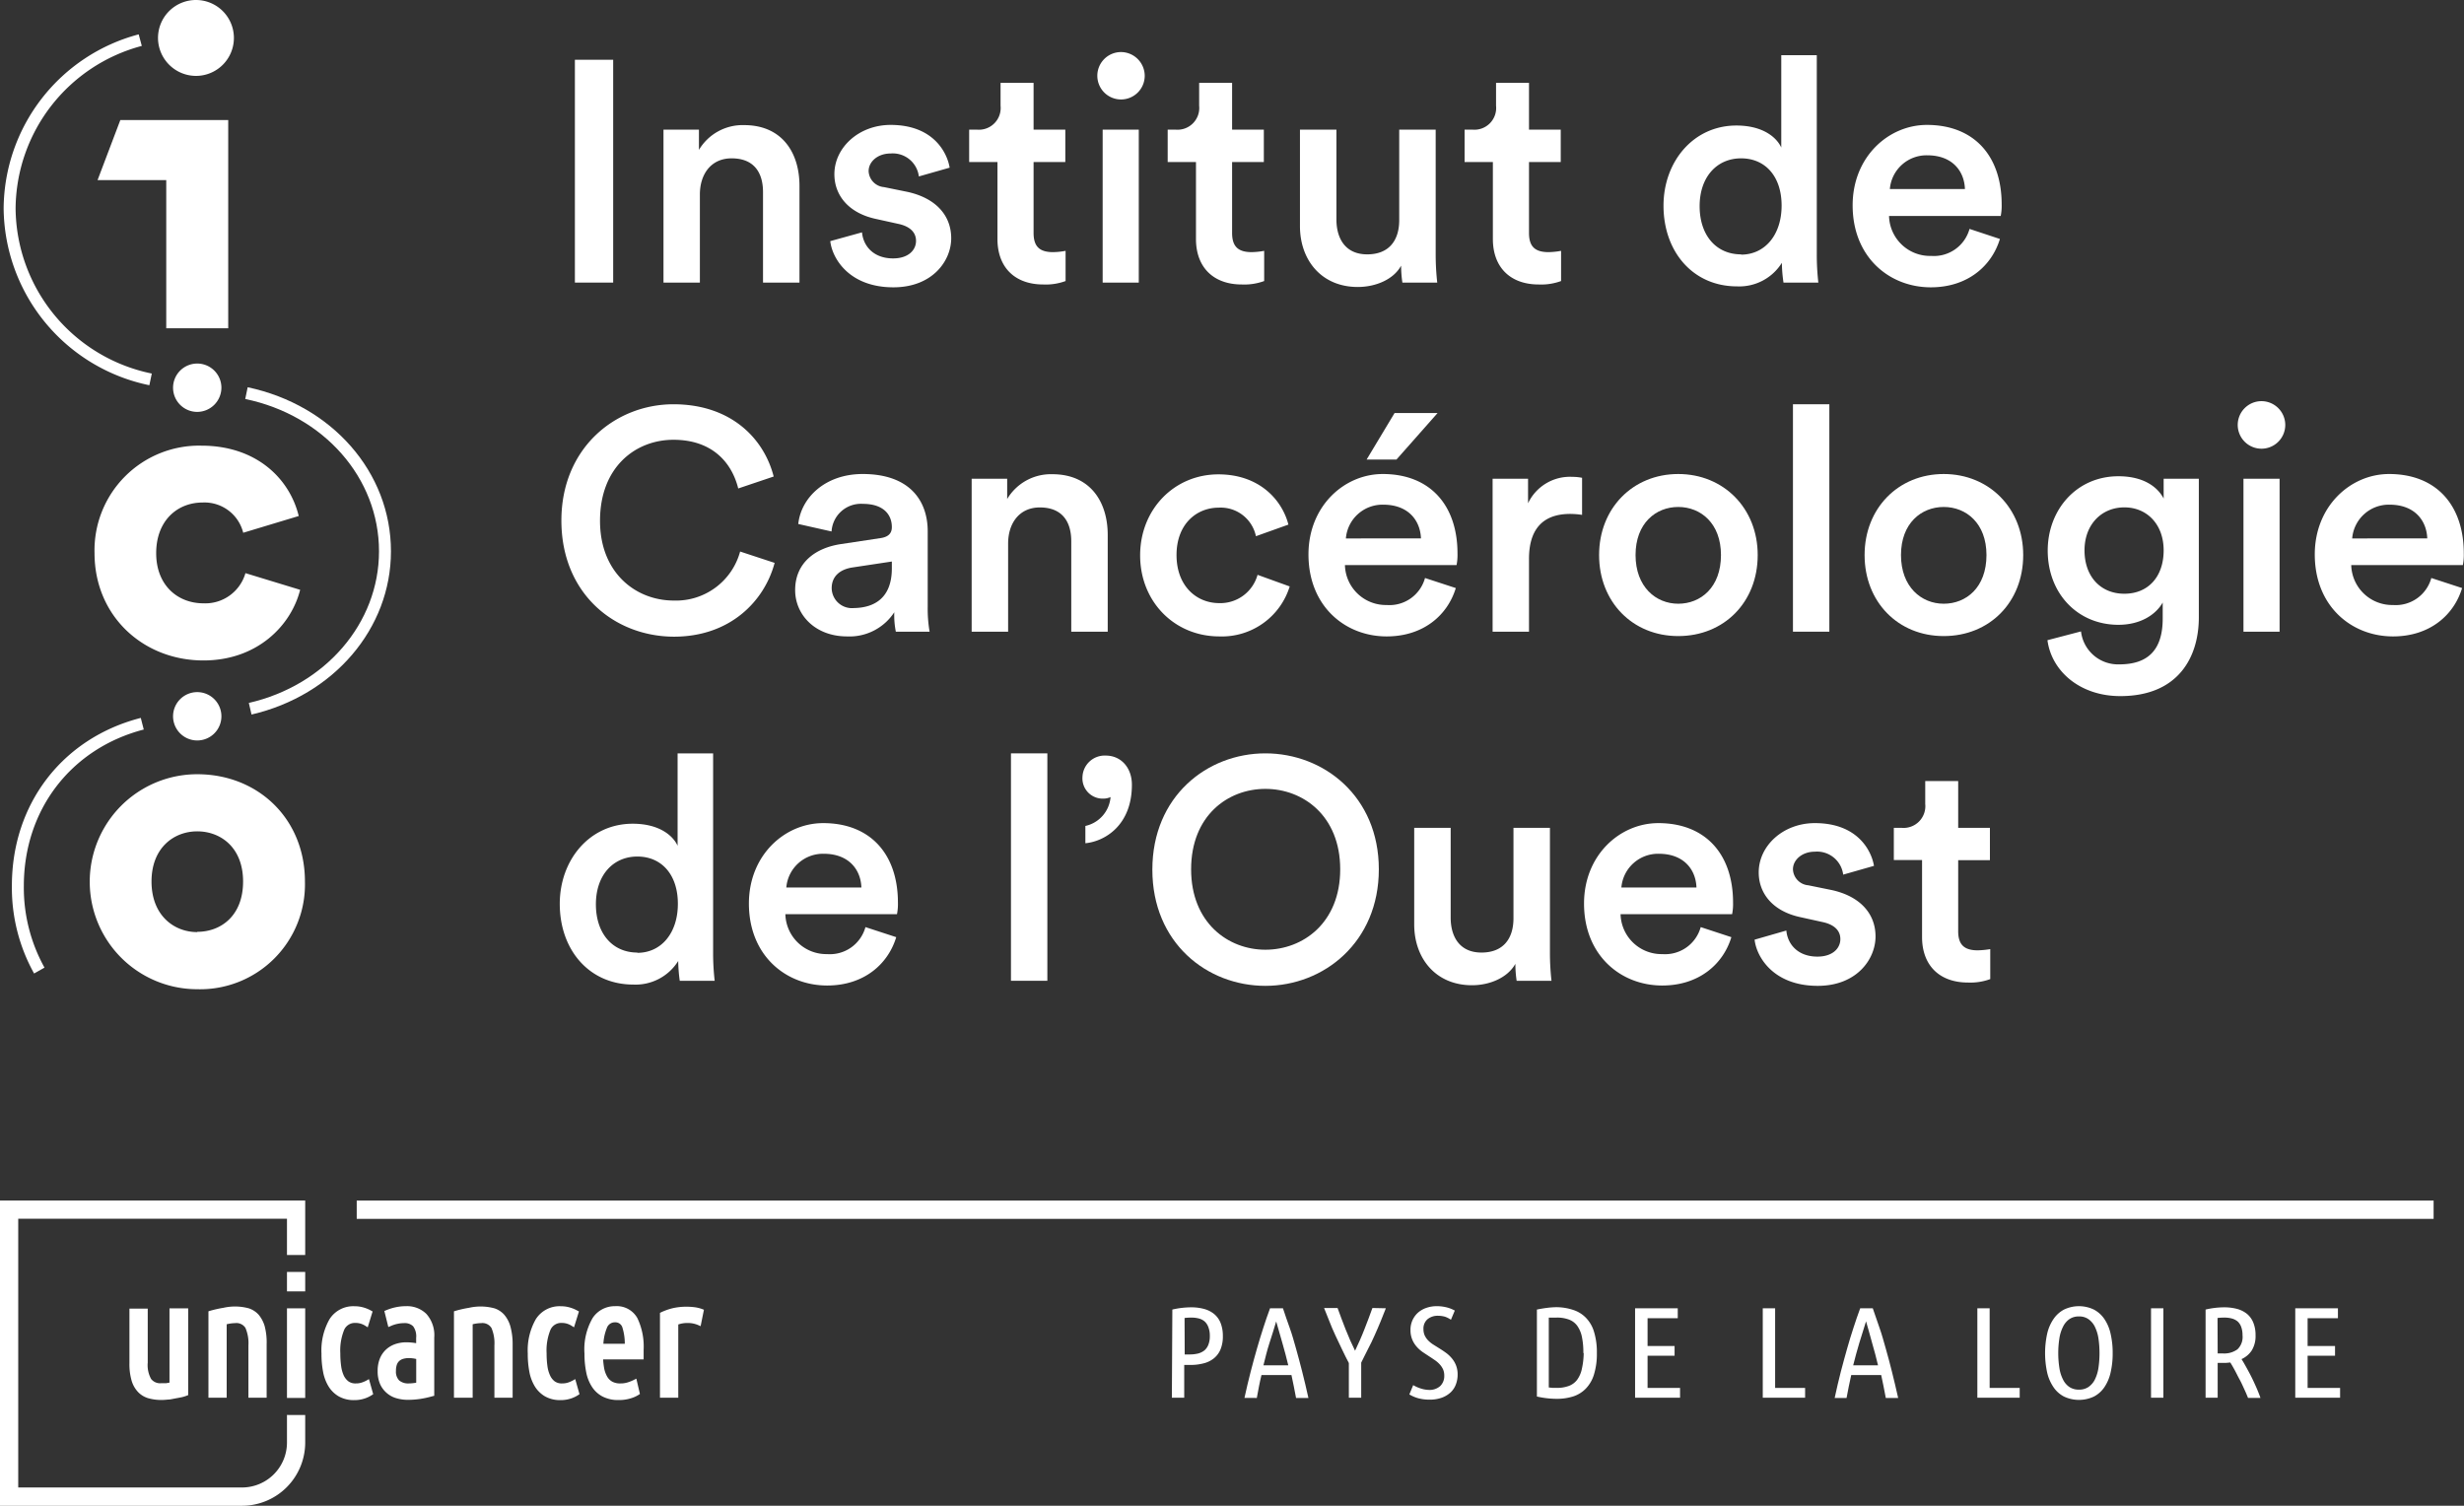 <svg xmlns="http://www.w3.org/2000/svg" viewBox="0 0 364.91 222.99"><rect x="0" y="0" width="364.91" height="222.99" fill="#333333" stroke="none"/><defs><style>.cls-1{fill:#fff;}</style></defs><title>logo_ICO_blanc</title><g id="Calque_2" data-name="Calque 2"><g id="Calque_1-2" data-name="Calque 1"><g id="Nouveau_symbole_25" data-name="Nouveau symbole 25"><path class="cls-1" d="M14,81.92c0,9.3,7.19,15.89,16.13,15.89,8,0,13-5.2,14.32-10.46l-8.1-2.47a6.19,6.19,0,0,1-6.22,4.47c-3.81,0-7-2.66-7-7.43s3.08-7.5,6.89-7.5a5.91,5.91,0,0,1,6,4.48l8.22-2.48C42.93,71,38.09,66,29.82,66A15.5,15.5,0,0,0,14,81.92Z"/><path class="cls-1" d="M29.21,114.66a15.92,15.92,0,1,0,0,31.84,15.53,15.53,0,0,0,15.95-15.95C45.16,121.25,38.21,114.66,29.21,114.66Zm0,23.38c-3.44,0-6.77-2.47-6.77-7.49s3.33-7.43,6.77-7.43S36,125.48,36,130.55,32.72,138,29.21,138Z"/><path class="cls-1" d="M29,11.24A5.62,5.62,0,1,0,23.4,5.62,5.64,5.64,0,0,0,29,11.24Z"/><path class="cls-1" d="M32.79,57.42A3.58,3.58,0,1,0,29.17,61,3.6,3.6,0,0,0,32.79,57.42Z"/><polygon class="cls-1" points="24.62 48.62 33.8 48.62 33.8 26.67 33.8 17.78 24.62 17.78 17.82 17.78 14.45 26.67 24.62 26.67 24.62 48.62"/><path class="cls-1" d="M25.63,106.08a3.58,3.58,0,1,0,3.54-3.58A3.58,3.58,0,0,0,25.63,106.08Z"/><path class="cls-1" d="M37.25,105.82l-.4-1.72c11.35-2.6,19.28-11.83,19.28-22.45,0-10.86-8.15-20.14-19.81-22.56l.36-1.74C49.17,60,57.9,69.94,57.9,81.65,57.9,93.1,49.41,103,37.25,105.82Z"/><path class="cls-1" d="M22.12,57.05A27,27,0,0,1,.54,30.88a26.86,26.86,0,0,1,20-25.79L21,6.8A25.11,25.11,0,0,0,2.31,30.88,25.19,25.19,0,0,0,22.48,55.32Z"/><path class="cls-1" d="M5.05,144.17a26.07,26.07,0,0,1-3.29-13c0-12.12,7.49-21.87,19.09-24.85l.44,1.72C10.5,110.85,3.53,119.93,3.53,131.21A24.38,24.38,0,0,0,6.59,143.3Z"/><path class="cls-1" d="M85.14,41.85v-33h5.67v33Z"/><path class="cls-1" d="M103.65,41.85H98.26V19.2h5.25v3a7.53,7.53,0,0,1,6.7-3.67c5.54,0,8.19,4,8.19,9V41.85H113V28.45c0-2.79-1.25-5-4.65-5-3.07,0-4.7,2.37-4.7,5.35Z"/><path class="cls-1" d="M127.66,34.41c.19,2.05,1.72,3.86,4.61,3.86,2.23,0,3.39-1.21,3.39-2.6,0-1.21-.83-2.14-2.65-2.52l-3.35-.74c-4-.88-6.09-3.49-6.09-6.61,0-3.95,3.63-7.3,8.33-7.3,6.32,0,8.37,4.09,8.74,6.33l-4.56,1.3a3.89,3.89,0,0,0-4.18-3.4c-1.91,0-3.26,1.21-3.26,2.61a2.48,2.48,0,0,0,2.28,2.37l3.44.7c4.28.93,6.51,3.53,6.51,6.88s-2.79,7.26-8.56,7.26c-6.55,0-9.07-4.28-9.35-6.84Z"/><path class="cls-1" d="M153.07,19.2h4.7V24h-4.7V34.5c0,2,.88,2.84,2.88,2.84a10.9,10.9,0,0,0,1.86-.19v4.47a8.47,8.47,0,0,1-3.3.51c-4.19,0-6.79-2.51-6.79-6.74V24h-4.19V19.2h1.16a3.22,3.22,0,0,0,3.49-3.54V12.27h4.89Z"/><path class="cls-1" d="M166,7.71a3.53,3.53,0,0,1,3.53,3.53A3.51,3.51,0,1,1,166,7.71ZM163.3,41.85V19.2h5.35V41.85Z"/><path class="cls-1" d="M182.47,19.2h4.7V24h-4.7V34.5c0,2,.89,2.84,2.89,2.84a11.16,11.16,0,0,0,1.86-.19v4.47a8.54,8.54,0,0,1-3.31.51c-4.18,0-6.79-2.51-6.79-6.74V24h-4.19V19.2h1.17a3.22,3.22,0,0,0,3.49-3.54V12.27h4.88Z"/><path class="cls-1" d="M201.08,42.5c-5.39,0-8.56-4-8.56-9V19.2h5.4V32.5c0,2.79,1.3,5.17,4.56,5.17s4.74-2.1,4.74-5.07V19.2h5.4V37.71a37.68,37.68,0,0,0,.23,4.14h-5.16a17.15,17.15,0,0,1-.19-2.51C206.39,41.39,203.73,42.5,201.08,42.5Z"/><path class="cls-1" d="M226.44,19.2h4.7V24h-4.7V34.5c0,2,.88,2.84,2.89,2.84a11.16,11.16,0,0,0,1.86-.19v4.47a8.54,8.54,0,0,1-3.31.51c-4.18,0-6.79-2.51-6.79-6.74V24H216.9V19.2h1.17a3.22,3.22,0,0,0,3.49-3.54V12.27h4.88Z"/><path class="cls-1" d="M269.06,37.71a36.4,36.4,0,0,0,.23,4.14h-5.16a21.3,21.3,0,0,1-.24-2.93,7.44,7.44,0,0,1-6.65,3.49c-6.51,0-10.88-5.12-10.88-11.95,0-6.52,4.42-11.87,10.79-11.87,4,0,6,1.82,6.65,3.26V8.17h5.26Zm-11.21,0c3.53,0,6-2.93,6-7.26s-2.42-7-6-7-6.14,2.75-6.14,7.08S254.17,37.67,257.85,37.67Z"/><path class="cls-1" d="M296.18,35.39c-1.21,4-4.79,7.16-10.23,7.16-6.14,0-11.58-4.46-11.58-12.14,0-7.17,5.3-11.91,11-11.91,7,0,11.07,4.61,11.07,11.77a7.73,7.73,0,0,1-.14,1.72H279.76A6.07,6.07,0,0,0,286,37.9a5.47,5.47,0,0,0,5.68-4ZM291,28c-.09-2.66-1.86-5-5.58-5a5.45,5.45,0,0,0-5.54,5Z"/><path class="cls-1" d="M83.14,77.09c0-10.75,8-17.22,16.6-17.22,8.38,0,13.36,4.93,14.84,10.7l-5.25,1.77c-1-4-4-7.21-9.59-7.21s-10.88,4-10.88,12c0,7.72,5.3,11.81,10.93,11.81a9.84,9.84,0,0,0,9.82-7.26l5.11,1.68c-1.48,5.58-6.51,10.93-14.93,10.93C90.9,94.25,83.14,87.83,83.14,77.09Z"/><path class="cls-1" d="M124.59,80.57l5.82-.88c1.3-.19,1.67-.84,1.67-1.63,0-1.9-1.3-3.44-4.28-3.44a4.36,4.36,0,0,0-4.65,4.09l-4.93-1.11c.42-3.91,4-7.4,9.54-7.4,7,0,9.63,4,9.63,8.47V89.93a20,20,0,0,0,.28,3.62h-5a12.44,12.44,0,0,1-.23-2.88,7.91,7.91,0,0,1-7,3.58c-4.75,0-7.68-3.25-7.68-6.84C117.75,83.37,120.73,81.13,124.59,80.57Zm7.49,3.59v-1l-5.91.89c-1.67.28-3,1.21-3,3.07a3,3,0,0,0,3.3,2.93C129.48,90,132.08,88.58,132.08,84.16Z"/><path class="cls-1" d="M149.3,93.55h-5.4V70.9h5.26v3a7.53,7.53,0,0,1,6.7-3.67c5.53,0,8.19,4,8.19,9V93.55h-5.4V80.15c0-2.79-1.26-5-4.65-5-3.07,0-4.7,2.37-4.7,5.35Z"/><path class="cls-1" d="M174.24,82.2c0,4.56,2.93,7.12,6.33,7.12a5.72,5.72,0,0,0,5.67-4.19L191,86.85a10.51,10.51,0,0,1-10.42,7.4c-6.66,0-11.73-5.16-11.73-12s5.07-12,11.59-12c6.09,0,9.44,3.81,10.37,7.44L186,79.41a5.33,5.33,0,0,0-5.49-4.23C177.17,75.18,174.24,77.64,174.24,82.2Z"/><path class="cls-1" d="M215.6,87.09c-1.21,4-4.79,7.16-10.24,7.16-6.14,0-11.58-4.46-11.58-12.14,0-7.16,5.3-11.91,11-11.91,7,0,11.07,4.61,11.07,11.77a7.73,7.73,0,0,1-.14,1.72H199.18a6.07,6.07,0,0,0,6.18,5.91,5.46,5.46,0,0,0,5.68-4Zm-5.16-7.35c-.1-2.65-1.86-5-5.59-5a5.44,5.44,0,0,0-5.53,5Zm-3.63-11.68h-4.42l4.14-6.89h6.37Z"/><path class="cls-1" d="M234.3,76.25a12,12,0,0,0-1.76-.14c-4.19,0-6.1,2.42-6.1,6.65V93.55h-5.39V70.9h5.25v3.63a6.86,6.86,0,0,1,6.56-3.91,7.38,7.38,0,0,1,1.44.14Z"/><path class="cls-1" d="M260.31,82.2c0,7-5,12-11.77,12s-11.72-5.07-11.72-12,5-12,11.72-12S260.31,75.27,260.31,82.2Zm-5.44,0c0-4.7-3-7.12-6.33-7.12s-6.32,2.42-6.32,7.12,3,7.21,6.32,7.21S254.87,87,254.87,82.2Z"/><path class="cls-1" d="M265.53,93.55V59.87h5.39V93.55Z"/><path class="cls-1" d="M299.63,82.2c0,7-5,12-11.77,12s-11.72-5.07-11.72-12,5-12,11.72-12S299.63,75.27,299.63,82.2Zm-5.44,0c0-4.7-3-7.12-6.33-7.12s-6.33,2.42-6.33,7.12,3,7.21,6.33,7.21S294.19,87,294.19,82.2Z"/><path class="cls-1" d="M308.19,93.51a5.52,5.52,0,0,0,5.68,4.88c4.28,0,6.42-2.18,6.42-6.79V89.23c-1,1.77-3.26,3.3-6.56,3.3-6.05,0-10.47-4.65-10.47-11,0-6,4.24-11,10.47-11,3.54,0,5.72,1.44,6.7,3.3V70.9h5.21V91.41c0,6-3.12,11.68-11.63,11.68-6,0-10.19-3.72-10.79-8.28Zm12.24-12c0-3.86-2.47-6.37-5.82-6.37s-5.9,2.51-5.9,6.37,2.37,6.42,5.9,6.42S320.43,85.41,320.43,81.5Z"/><path class="cls-1" d="M334.9,59.41a3.53,3.53,0,0,1,3.54,3.53,3.52,3.52,0,1,1-3.54-3.53Zm-2.65,34.14V70.9h5.35V93.55Z"/><path class="cls-1" d="M364.63,87.09c-1.21,4-4.79,7.16-10.23,7.16-6.14,0-11.59-4.46-11.59-12.14,0-7.16,5.31-11.91,11-11.91,7,0,11.07,4.61,11.07,11.77a7.73,7.73,0,0,1-.14,1.72H348.21a6.07,6.07,0,0,0,6.19,5.91,5.46,5.46,0,0,0,5.67-4Zm-5.16-7.35c-.1-2.65-1.86-5-5.59-5a5.44,5.44,0,0,0-5.53,5Z"/><path class="cls-1" d="M105.61,141.11a36.4,36.4,0,0,0,.23,4.14h-5.17a23.25,23.25,0,0,1-.23-2.93,7.44,7.44,0,0,1-6.65,3.49c-6.51,0-10.89-5.11-10.89-11.95,0-6.52,4.42-11.87,10.8-11.87,4,0,6,1.82,6.65,3.26V111.57h5.26Zm-11.22,0c3.54,0,6-2.93,6-7.26s-2.42-7-6-7-6.14,2.74-6.14,7.07S90.72,141.07,94.39,141.07Z"/><path class="cls-1" d="M132.73,138.79c-1.21,4-4.79,7.16-10.23,7.16-6.14,0-11.59-4.46-11.59-12.14,0-7.16,5.31-11.91,11-11.91,7,0,11.07,4.61,11.07,11.77a7.73,7.73,0,0,1-.14,1.72H116.31a6.07,6.07,0,0,0,6.19,5.91,5.46,5.46,0,0,0,5.67-4Zm-5.16-7.35c-.09-2.65-1.86-5-5.58-5a5.45,5.45,0,0,0-5.54,5Z"/><path class="cls-1" d="M149.72,145.25V111.57h5.39v33.68Z"/><path class="cls-1" d="M163.77,111.9c2.23,0,3.86,1.77,3.86,4.32,0,6-4,8.38-6.89,8.66v-2.56a4.77,4.77,0,0,0,3.73-4.28,2.44,2.44,0,0,1-1,.23,3,3,0,0,1-3.16-3.21A3.29,3.29,0,0,1,163.77,111.9Z"/><path class="cls-1" d="M187.4,111.57c8.66,0,16.8,6.38,16.8,17.17S196.06,146,187.4,146s-16.74-6.37-16.74-17.21S178.75,111.57,187.4,111.57Zm0,29.08c5.59,0,11.08-4,11.08-11.91S193,116.83,187.4,116.83s-11,4-11,11.91S181.87,140.65,187.4,140.65Z"/><path class="cls-1" d="M218,145.91c-5.39,0-8.56-4-8.56-9V122.6h5.4v13.3c0,2.79,1.3,5.17,4.56,5.17s4.74-2.1,4.74-5.07V122.6h5.4v18.51a37.68,37.68,0,0,0,.23,4.14h-5.16a17.15,17.15,0,0,1-.19-2.51C223.28,144.79,220.63,145.91,218,145.91Z"/><path class="cls-1" d="M256.41,138.79c-1.21,4-4.8,7.16-10.24,7.16-6.14,0-11.58-4.46-11.58-12.14,0-7.16,5.3-11.91,11-11.91,7,0,11.07,4.61,11.07,11.77a7.73,7.73,0,0,1-.14,1.72H240a6.07,6.07,0,0,0,6.19,5.91,5.47,5.47,0,0,0,5.68-4Zm-5.17-7.35c-.09-2.65-1.86-5-5.58-5a5.45,5.45,0,0,0-5.54,5Z"/><path class="cls-1" d="M264.55,137.81c.19,2.05,1.72,3.86,4.61,3.86,2.23,0,3.39-1.21,3.39-2.6,0-1.21-.84-2.14-2.65-2.52l-3.35-.74c-4-.88-6.09-3.49-6.09-6.61,0-3.95,3.62-7.3,8.32-7.3,6.33,0,8.38,4.09,8.75,6.33l-4.56,1.3a3.9,3.9,0,0,0-4.19-3.4c-1.9,0-3.25,1.21-3.25,2.61a2.48,2.48,0,0,0,2.28,2.37l3.44.7c4.28.93,6.51,3.54,6.51,6.88S275,146,269.2,146c-6.56,0-9.07-4.28-9.35-6.84Z"/><path class="cls-1" d="M290,122.6h4.7v4.79H290V137.9c0,2,.89,2.84,2.89,2.84a12.57,12.57,0,0,0,1.86-.18V145a8.51,8.51,0,0,1-3.3.51c-4.19,0-6.8-2.51-6.8-6.74v-11.4h-4.18V122.6h1.16a3.22,3.22,0,0,0,3.49-3.54v-3.39H290Z"/><path class="cls-1" d="M173.62,193.94a12.34,12.34,0,0,1,2.79-.33,7.08,7.08,0,0,1,1.91.24,4,4,0,0,1,1.49.75,3.34,3.34,0,0,1,.95,1.31,5.14,5.14,0,0,1,.34,1.94,5,5,0,0,1-.35,2,3.31,3.31,0,0,1-1,1.33,3.91,3.91,0,0,1-1.52.73,7.43,7.43,0,0,1-2,.23h-.85V207h-1.83Zm1.83,6.65h.73a5.31,5.31,0,0,0,1.25-.14,2.57,2.57,0,0,0,.95-.47,2.08,2.08,0,0,0,.58-.85,3.39,3.39,0,0,0,.21-1.28,3.48,3.48,0,0,0-.21-1.29,2.09,2.09,0,0,0-.55-.85,2.12,2.12,0,0,0-.87-.45,4.33,4.33,0,0,0-1.11-.13,7.37,7.37,0,0,0-1,.06Z"/><path class="cls-1" d="M190,193.75c.32.95.64,1.92,1,2.9s.63,2,.94,3.08.6,2.21.91,3.41.61,2.5.92,3.89h-1.83c-.11-.58-.22-1.14-.33-1.71s-.23-1.12-.35-1.68h-4.44c-.14.56-.26,1.12-.37,1.68s-.21,1.14-.32,1.71H184.3c.3-1.39.61-2.69.92-3.89s.62-2.34.93-3.41.62-2.1.94-3.08.64-1.94,1-2.9Zm-1,1.95c-.32,1.07-.65,2.14-1,3.21s-.61,2.17-.89,3.29h3.68c-.27-1.12-.56-2.22-.87-3.29S189.31,196.77,189,195.7Z"/><path class="cls-1" d="M205.24,193.75c-.23.6-.48,1.24-.76,1.91s-.57,1.37-.89,2.07-.62,1.38-1,2.07-.65,1.35-1,2V207h-1.83v-5.14c-.33-.62-.66-1.29-1-2s-.66-1.41-1-2.11-.61-1.4-.89-2.09-.55-1.34-.78-1.95h2c.36,1,.76,2.07,1.2,3.19s.91,2.17,1.39,3.14c.47-1,.93-2,1.37-3.14s.85-2.18,1.2-3.19Z"/><path class="cls-1" d="M211.59,205.84a2.36,2.36,0,0,0,1.7-.57,2.06,2.06,0,0,0,.6-1.56,2.25,2.25,0,0,0-.18-.92,2.92,2.92,0,0,0-.48-.72,4,4,0,0,0-.68-.6c-.26-.18-.52-.36-.79-.53l-1-.66a5,5,0,0,1-.92-.8,3.82,3.82,0,0,1-.68-1.07,3.56,3.56,0,0,1-.27-1.44A3.37,3.37,0,0,1,210,194.4a3.69,3.69,0,0,1,1.24-.71,4.62,4.62,0,0,1,1.55-.25,6,6,0,0,1,1.51.19,5,5,0,0,1,1.15.46l-.57,1.36A3.64,3.64,0,0,0,214,195a4,4,0,0,0-1-.14,2.37,2.37,0,0,0-1.59.51,1.82,1.82,0,0,0-.6,1.48,2.28,2.28,0,0,0,.19.94,2.82,2.82,0,0,0,.51.73,4.28,4.28,0,0,0,.73.59l.89.56c.31.19.63.4.95.63a4.79,4.79,0,0,1,.88.8,3.72,3.72,0,0,1,.65,1.05,3.65,3.65,0,0,1,.26,1.43,4,4,0,0,1-.25,1.42,3.11,3.11,0,0,1-.76,1.18,3.82,3.82,0,0,1-1.3.8,5.09,5.09,0,0,1-1.83.3,6.25,6.25,0,0,1-1.71-.21,5.31,5.31,0,0,1-1.3-.56l.57-1.38a5.06,5.06,0,0,0,1.09.49A4.17,4.17,0,0,0,211.59,205.84Z"/><path class="cls-1" d="M236.49,200.38a10.27,10.27,0,0,1-.42,3.15,5.13,5.13,0,0,1-1.2,2.1A4.54,4.54,0,0,1,233,206.8a8,8,0,0,1-2.47.36,13.31,13.31,0,0,1-2.92-.34V193.94c.51-.1,1-.19,1.5-.25a11.53,11.53,0,0,1,1.4-.1A8,8,0,0,1,233,194a4.54,4.54,0,0,1,1.88,1.17,5,5,0,0,1,1.2,2.1A10.27,10.27,0,0,1,236.49,200.38Zm-2,0a11.22,11.22,0,0,0-.22-2.42,4.31,4.31,0,0,0-.69-1.62,2.68,2.68,0,0,0-1.23-.92,5,5,0,0,0-1.82-.29l-.57,0-.59,0v10.35l.59.06.55,0a5,5,0,0,0,1.83-.29,2.73,2.73,0,0,0,1.23-.91,4.18,4.18,0,0,0,.7-1.62A11.19,11.19,0,0,0,234.54,200.38Z"/><path class="cls-1" d="M242.15,207V193.75h6.32v1.47H244v4.12H248v1.44H244v4.77h4.81V207Z"/><path class="cls-1" d="M267.33,205.55V207h-6.27V193.75h1.83v11.8Z"/><path class="cls-1" d="M277.35,193.75c.33.95.65,1.92,1,2.9s.62,2,.93,3.08.61,2.21.91,3.41.61,2.5.92,3.89h-1.83c-.1-.58-.21-1.14-.33-1.71s-.23-1.12-.35-1.68h-4.44q-.19.84-.36,1.68l-.33,1.71h-1.76c.3-1.39.6-2.69.91-3.89s.63-2.34.93-3.41.62-2.1.94-3.08.64-1.94,1-2.9Zm-1,1.95q-.5,1.61-1,3.21c-.32,1.07-.62,2.17-.9,3.29h3.68c-.26-1.12-.56-2.22-.87-3.29S276.69,196.77,276.36,195.7Z"/><path class="cls-1" d="M299.11,205.55V207h-6.27V193.75h1.82v11.8Z"/><path class="cls-1" d="M312.88,200.4a12.41,12.41,0,0,1-.3,2.83,6.34,6.34,0,0,1-.91,2.18,4.22,4.22,0,0,1-1.56,1.41,5.2,5.2,0,0,1-4.45,0,4.22,4.22,0,0,1-1.56-1.41,6.36,6.36,0,0,1-.93-2.18,13.55,13.55,0,0,1,0-5.67,6.33,6.33,0,0,1,.93-2.19,4.33,4.33,0,0,1,1.56-1.42,5.11,5.11,0,0,1,4.45,0,4.33,4.33,0,0,1,1.56,1.42,6.31,6.31,0,0,1,.91,2.19A12.5,12.5,0,0,1,312.88,200.4Zm-1.95,0a14.89,14.89,0,0,0-.16-2.21,6,6,0,0,0-.53-1.71,3,3,0,0,0-.95-1.12,2.37,2.37,0,0,0-1.41-.4,2.41,2.41,0,0,0-1.41.4,2.9,2.9,0,0,0-.94,1.12,5.73,5.73,0,0,0-.54,1.71,14.39,14.39,0,0,0,0,4.41,5.55,5.55,0,0,0,.54,1.71,2.83,2.83,0,0,0,.94,1.1,2.48,2.48,0,0,0,1.41.39,2.44,2.44,0,0,0,1.41-.39,2.94,2.94,0,0,0,.95-1.1,5.84,5.84,0,0,0,.53-1.71A14.75,14.75,0,0,0,310.93,200.4Z"/><path class="cls-1" d="M318.56,193.75h1.83V207h-1.83Z"/><path class="cls-1" d="M326.64,193.94a12.2,12.2,0,0,1,2.75-.33,7.38,7.38,0,0,1,1.9.23,4.06,4.06,0,0,1,1.47.73,3.27,3.27,0,0,1,.94,1.29,4.84,4.84,0,0,1,.34,1.89,4.06,4.06,0,0,1-.56,2.24,3.54,3.54,0,0,1-1.52,1.29c.17.26.37.6.62,1.05s.51.92.78,1.45.52,1.08.77,1.64.46,1.1.64,1.61h-1.84c-.15-.38-.34-.82-.56-1.3s-.45-1-.7-1.45-.48-.94-.72-1.38-.46-.82-.65-1.12l-.67.06-.69,0h-.51V207h-1.79Zm1.79,6.5h.77a3.35,3.35,0,0,0,2.16-.61,2.52,2.52,0,0,0,.75-2.08,3.52,3.52,0,0,0-.2-1.25,2,2,0,0,0-.54-.81,2.25,2.25,0,0,0-.86-.43,4.2,4.2,0,0,0-1.1-.13,7.37,7.37,0,0,0-1,.06Z"/><path class="cls-1" d="M339.92,207V193.75h6.32v1.47h-4.49v4.12h4.06v1.44h-4.06v4.77h4.81V207Z"/><rect class="cls-1" x="52.83" y="177.8" width="307.58" height="2.71"/><path class="cls-1" d="M42.5,209.55v4.07a6.66,6.66,0,0,1-6.66,6.67H2.7v-39.8H42.5v5.37h2.7v-8.07H0V223H35.84a9.37,9.37,0,0,0,9.36-9.37v-4.07Z"/><path class="cls-1" d="M25.1,193.76v11l-.51.09-.74,0a1.69,1.69,0,0,1-1.47-.63,4.21,4.21,0,0,1-.5-2.42v-8H19.17v8.09a8.78,8.78,0,0,0,.33,2.61,4.11,4.11,0,0,0,1,1.71,3.41,3.41,0,0,0,1.53.88,7,7,0,0,0,1.89.24,8.34,8.34,0,0,0,.95-.06c.33,0,.67-.09,1-.15s.66-.12,1-.19.58-.16.8-.24l.2-.08V193.76Z"/><path class="cls-1" d="M39.21,196.45a4.67,4.67,0,0,0-.91-1.75,3.41,3.41,0,0,0-1.45-.94,7.8,7.8,0,0,0-3.76-.08,17.33,17.33,0,0,0-2,.45l-.22.07V207h2.7V196.12a5.47,5.47,0,0,1,1.25-.17,1.58,1.58,0,0,1,1.53.71,5.71,5.71,0,0,1,.44,2.59V207h2.7v-7.95A9.43,9.43,0,0,0,39.21,196.45Z"/><rect class="cls-1" x="42.5" y="193.76" width="2.7" height="13.27"/><path class="cls-1" d="M54.64,204.24l-.35.2a4.13,4.13,0,0,1-.75.32,2.72,2.72,0,0,1-.85.12,1.79,1.79,0,0,1-1.08-.3,2.36,2.36,0,0,1-.7-.87,5,5,0,0,1-.39-1.41,13.46,13.46,0,0,1-.12-1.87,8.07,8.07,0,0,1,.58-3.51,1.73,1.73,0,0,1,1.64-1,2.67,2.67,0,0,1,1.49.43l.35.22.72-2.35-.22-.12a5.11,5.11,0,0,0-1.1-.46,4.61,4.61,0,0,0-1.34-.19,4.15,4.15,0,0,0-3.72,1.92,9.32,9.32,0,0,0-1.19,5.07,14,14,0,0,0,.23,2.68,6.39,6.39,0,0,0,.81,2.19,4.33,4.33,0,0,0,1.52,1.49,4.52,4.52,0,0,0,2.33.55,4.69,4.69,0,0,0,1.48-.23,4.52,4.52,0,0,0,1.1-.52l.19-.13Z"/><path class="cls-1" d="M63.14,194.58a4.07,4.07,0,0,0-3-1.14,7.25,7.25,0,0,0-1.59.17,7.67,7.67,0,0,0-1.38.44l-.25.1.59,2.38.34-.14a4.59,4.59,0,0,1,1-.33,4.46,4.46,0,0,1,1-.11,1.76,1.76,0,0,1,1.33.46,2.51,2.51,0,0,1,.45,1.73v.78a8.45,8.45,0,0,0-1.44-.13,5,5,0,0,0-1.67.27,3.88,3.88,0,0,0-1.36.81,3.75,3.75,0,0,0-.91,1.34,4.8,4.8,0,0,0-.32,1.84A4.68,4.68,0,0,0,56.3,205a3.76,3.76,0,0,0,1,1.32,3.69,3.69,0,0,0,1.44.76,5.94,5.94,0,0,0,1.71.23,12.72,12.72,0,0,0,1.82-.14,15.16,15.16,0,0,0,1.8-.4l.24-.06v-8.62A4.72,4.72,0,0,0,63.14,194.58Zm-2.6,10.3a2.06,2.06,0,0,1-1.43-.45,1.85,1.85,0,0,1-.47-1.4,2.76,2.76,0,0,1,.14-.95,1.35,1.35,0,0,1,.38-.55,1.5,1.5,0,0,1,.59-.3,2.9,2.9,0,0,1,.79-.1,4.65,4.65,0,0,1,1.1.13v3.51A6.3,6.3,0,0,1,60.54,204.88Z"/><path class="cls-1" d="M75.59,196.45a4.54,4.54,0,0,0-.92-1.75,3.32,3.32,0,0,0-1.44-.94,7.83,7.83,0,0,0-3.77-.08,16.67,16.67,0,0,0-2,.45l-.23.07V207H70V196.12a5.33,5.33,0,0,1,1.25-.17,1.58,1.58,0,0,1,1.53.71,5.71,5.71,0,0,1,.44,2.59V207h2.7v-7.95A9.82,9.82,0,0,0,75.59,196.45Z"/><path class="cls-1" d="M85.19,204.24l-.35.2a4.35,4.35,0,0,1-.74.32,2.84,2.84,0,0,1-.86.12,1.79,1.79,0,0,1-1.08-.3,2.25,2.25,0,0,1-.69-.87,4.71,4.71,0,0,1-.4-1.41,13.46,13.46,0,0,1-.12-1.87,8.07,8.07,0,0,1,.58-3.51,1.73,1.73,0,0,1,1.64-1,2.67,2.67,0,0,1,1.49.43l.35.22.73-2.35-.23-.12a5.11,5.11,0,0,0-1.1-.46,4.61,4.61,0,0,0-1.34-.19,4.15,4.15,0,0,0-3.72,1.92,9.32,9.32,0,0,0-1.19,5.07,14,14,0,0,0,.23,2.68,6.39,6.39,0,0,0,.81,2.19,4.33,4.33,0,0,0,1.52,1.49,4.52,4.52,0,0,0,2.33.55,4.69,4.69,0,0,0,1.48-.23,4.52,4.52,0,0,0,1.1-.52l.19-.13Z"/><path class="cls-1" d="M94.4,195.22a3.49,3.49,0,0,0-3.31-1.78,3.91,3.91,0,0,0-3.32,1.75,9.24,9.24,0,0,0-1.21,5.29,13.43,13.43,0,0,0,.25,2.71,6.06,6.06,0,0,0,.85,2.18,4.15,4.15,0,0,0,1.58,1.45,5,5,0,0,0,2.38.52,5.77,5.77,0,0,0,1.85-.27,4.45,4.45,0,0,0,1.12-.51l.18-.12-.53-2.27-.37.19a5.61,5.61,0,0,1-.8.33,3.5,3.5,0,0,1-1.19.19,2.42,2.42,0,0,1-1.22-.27,2,2,0,0,1-.75-.76,4,4,0,0,1-.44-1.23,11.94,11.94,0,0,1-.15-1.3h6l0-.29c0-.2,0-.4,0-.59v-.54A9.78,9.78,0,0,0,94.4,195.22Zm-3.31.61a1.08,1.08,0,0,1,1.1.82,7.94,7.94,0,0,1,.34,2.36H89.36a7.14,7.14,0,0,1,.51-2.33A1.25,1.25,0,0,1,91.09,195.83Z"/><path class="cls-1" d="M104,193.87a5.32,5.32,0,0,0-1.16-.28,9.5,9.5,0,0,0-1.19-.07,8.93,8.93,0,0,0-2.07.23,9.17,9.17,0,0,0-1.66.59l-.18.09V207h2.71V196.15a4,4,0,0,1,1.34-.22,3.92,3.92,0,0,1,1.61.31l.36.16.49-2.43Z"/><rect class="cls-1" x="42.5" y="188.37" width="2.7" height="2.88"/></g></g></g></svg>